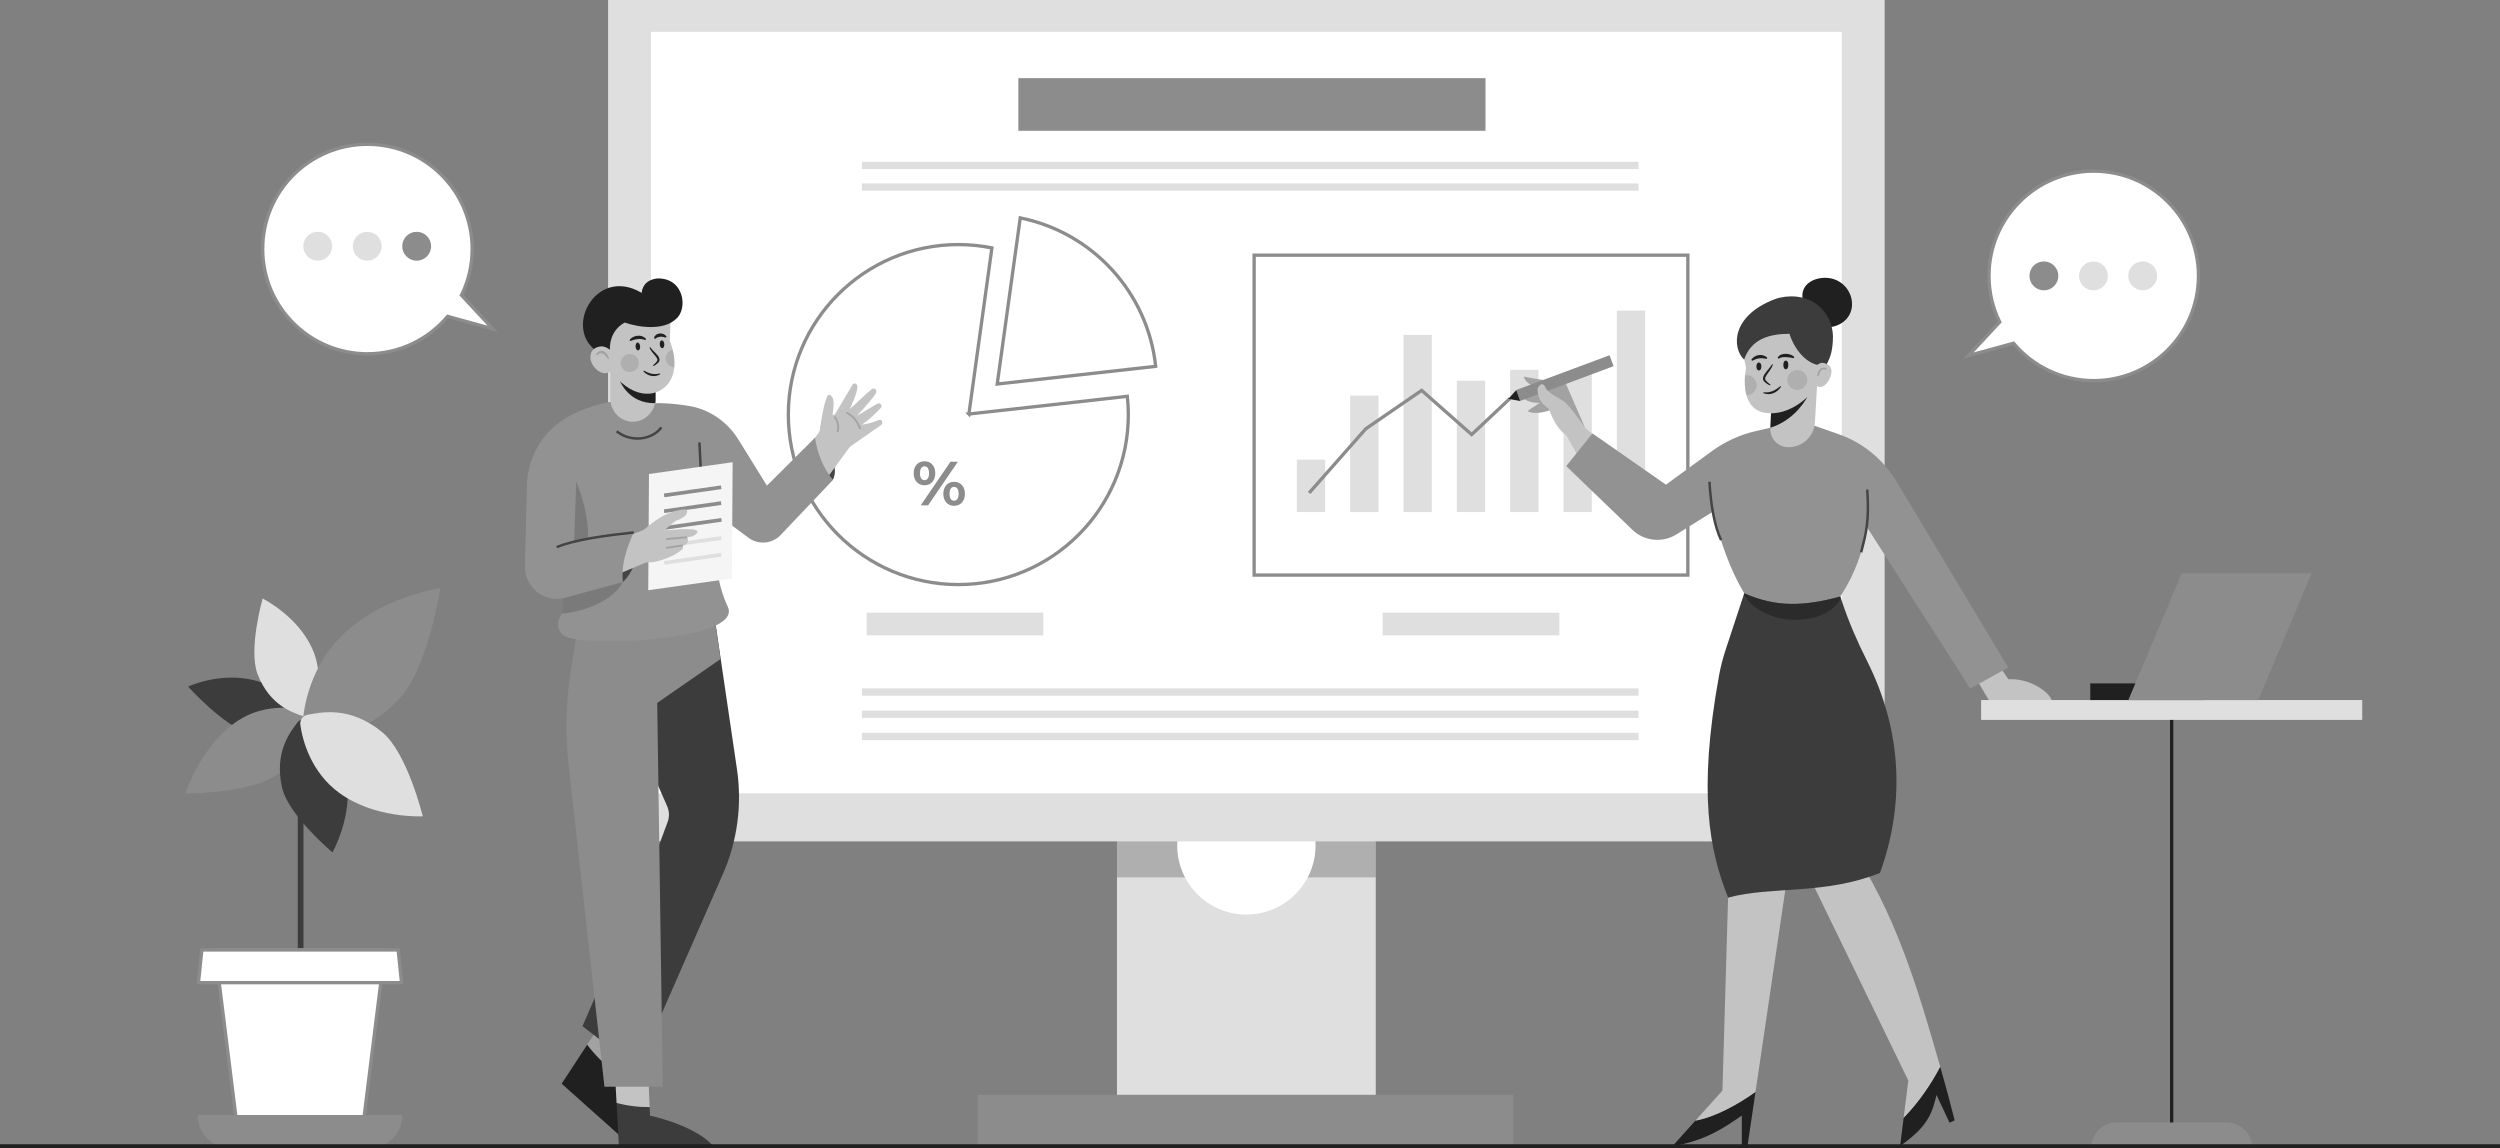 <?xml version="1.0" encoding="UTF-8"?> <svg xmlns="http://www.w3.org/2000/svg" id="_Слой_2" data-name="Слой 2" viewBox="0 0 3000 1378.13"><rect x="0" y="0" width="3000" height="1378.13" fill="#808080" stroke="none"/><defs><style> .cls-1, .cls-2 { fill: #fff; } .cls-3 { fill: #f5f5f5; } .cls-4 { fill: #8c8c8c; } .cls-2 { stroke: #8c8c8c; } .cls-2, .cls-5, .cls-6 { stroke-miterlimit: 10; } .cls-2, .cls-6 { stroke-width: 4px; } .cls-7 { fill: #c3c3c3; } .cls-5 { stroke-width: 4.8px; } .cls-5, .cls-8, .cls-6 { fill: none; } .cls-5, .cls-6 { stroke: #202020; } .cls-9, .cls-10 { fill: #929292; } .cls-11, .cls-12 { opacity: .3; } .cls-11, .cls-13 { fill: #3c3c3c; } .cls-14, .cls-12 { fill: #444; } .cls-10 { opacity: .4; } .cls-15 { opacity: .6; } .cls-15, .cls-16 { fill: #202020; } .cls-17 { fill: #a2a2a2; } .cls-18 { fill: #dfdfdf; } </style></defs><g id="Layer_1" data-name="Layer 1"><g><g><g><rect class="cls-18" x="1340.36" y="919.49" width="310.56" height="456"></rect><rect class="cls-11" x="1340.36" y="966.16" width="310.56" height="86.67"></rect><circle class="cls-1" cx="1495.65" cy="1014.49" r="83"></circle><g><rect class="cls-18" x="729.72" width="1531.85" height="1009.67"></rect><rect class="cls-1" x="781.16" y="38.23" width="1428.98" height="913.71"></rect></g><rect class="cls-4" x="1173.33" y="1313.75" width="642.67" height="61.74"></rect></g><g><g><g><path class="cls-2" d="M1162.67,496.83l27.62-199.34c-13.03-2.61-26.49-4-40.29-4-112.67,0-204,91.33-204,204s91.33,204,204,204,204-91.33,204-204c0-7.4-.42-14.71-1.19-21.91l-190.15,21.24Z"></path><path class="cls-2" d="M1386.81,439.59c-9.5-88.95-76.15-160.79-162.53-178.1l-27.62,199.34,190.15-21.24Z"></path></g><path class="cls-4" d="M1096.4,567.91c0-8.82,5.38-14.42,13-14.42s12.93,5.53,12.93,14.42-5.31,14.42-12.93,14.42-13-5.6-13-14.42Zm18.46,0c0-5.6-2.17-8.29-5.45-8.29s-5.45,2.77-5.45,8.29,2.24,8.3,5.45,8.3,5.45-2.69,5.45-8.3Zm25.7-13.82h8.89l-35.72,52.3h-8.89l35.72-52.3Zm-8.59,38.48c0-8.82,5.38-14.42,12.93-14.42s13,5.61,13,14.42-5.38,14.42-13,14.42-12.93-5.61-12.93-14.42Zm18.38,0c0-5.53-2.17-8.3-5.45-8.3s-5.45,2.69-5.45,8.3,2.24,8.29,5.45,8.29,5.45-2.76,5.45-8.29Z"></path></g><g><rect class="cls-2" x="1504.97" y="306.22" width="520.44" height="383.88"></rect><g><rect class="cls-18" x="1556.19" y="551.56" width="34" height="62.93"></rect><rect class="cls-18" x="1620.19" y="474.65" width="34" height="139.84"></rect><rect class="cls-18" x="1684.19" y="401.97" width="34" height="212.52"></rect><rect class="cls-18" x="1748.19" y="456.84" width="34" height="157.65"></rect><rect class="cls-18" x="1812.19" y="443.85" width="34" height="170.64"></rect><rect class="cls-18" x="1876.19" y="446.63" width="34" height="167.86"></rect><rect class="cls-18" x="1940.19" y="372.68" width="34" height="241.81"></rect><polygon class="cls-4" points="1572.5 592.82 1569.5 590.17 1637.66 512.98 1706.15 465.96 1765.96 518.79 1810.63 476.7 1813.37 479.61 1766.04 524.2 1705.85 471.02 1640.34 516 1572.5 592.82"></polygon></g></g><g><rect class="cls-4" x="1222.04" y="93.76" width="560.55" height="63.19"></rect><rect class="cls-18" x="1034.31" y="220.09" width="932" height="8.77"></rect><rect class="cls-18" x="1034.31" y="194.09" width="932" height="8.77"></rect></g><g><rect class="cls-18" x="1034.31" y="826.09" width="932" height="8.77"></rect><rect class="cls-18" x="1034.31" y="852.76" width="932" height="8.77"></rect><rect class="cls-18" x="1034.31" y="879.42" width="932" height="8.77"></rect></g><rect class="cls-18" x="1040" y="735.16" width="212" height="27.33"></rect><rect class="cls-18" x="1659.19" y="735.16" width="212" height="27.33"></rect></g></g><g><g><rect class="cls-13" x="357.32" y="829.95" width="6.84" height="369.47"></rect><path class="cls-13" d="M297.64,879.35c38.71,11.25,58.96-3.76,68.47-10,3.31-2.17,3.77-6.68,1.11-10.25-9.28-12.43-30.82-35.19-62.7-42.92-41.18-9.98-78.82,7.71-78.82,7.71,0,0,42.04,46.76,71.94,55.45Z"></path><path class="cls-4" d="M328.06,932.21c43.29-26.07,50.72-56.87,54.8-70.66,1.42-4.8-1.45-8.92-6.46-9.42-17.46-1.75-56.22-10.15-90.75,12.58-44.61,29.36-63.2,87.58-63.2,87.58,0,0,72.17,.05,105.6-20.08Z"></path><path class="cls-13" d="M338.55,945.32c-9.97-43.16,10.14-67.36,18.61-78.65,2.95-3.93,8.45-4.8,12.53-2.05,14.19,9.6,39.75,32.35,46.09,68.01,8.2,46.07-16.82,90.25-16.82,90.25,0,0-52.71-44.22-60.41-77.56Z"></path><path class="cls-18" d="M309.09,808.92c14.73,38.23,42.68,46.34,55.01,50.6,4.3,1.48,8.96-.7,10.66-4.92,5.9-14.7,13.68-45.38,.06-75.98-17.6-39.54-59.65-60.41-59.65-60.41,0,0-17.45,61.18-6.08,90.71Z"></path><path class="cls-4" d="M479.88,837.72c-43.7,47.08-86.37,44.94-105.63,44.97-6.71,0-11.62-5.38-11.26-12.2,1.26-23.76,9.95-71.11,47.4-107.91,48.38-47.54,117.99-56.63,117.99-56.63,0,0-14.75,95.4-48.51,131.76Z"></path><path class="cls-18" d="M458.62,878.58c-39.07-32.04-73.98-23.71-89.81-20.78-5.51,1.02-9.18,6.21-8.43,11.77,2.63,19.36,12.96,56.99,46.2,81.53,42.95,31.7,100.76,28.48,100.76,28.48,0,0-18.53-76.25-48.71-100.99Z"></path></g><g><polygon class="cls-2" points="432.41 1376.13 287.59 1376.13 258.13 1139.95 461.87 1139.95 432.41 1376.13"></polygon><polygon class="cls-2" points="481.83 1179.2 238.17 1179.2 242.17 1139.95 477.83 1139.95 481.83 1179.2"></polygon></g><path class="cls-4" d="M237.13,1338.02h245.73c0,22.05-17.9,39.95-39.95,39.95h-165.83c-22.05,0-39.95-17.9-39.95-39.95h0Z"></path></g><g><path class="cls-7" d="M2398.47,798.16l11.68,16.95c28.01-1.76,53.01,18.81,51.99,27.09h-74.25l-23.69-39.64,34.27-4.4Z"></path><g><path class="cls-17" d="M1902.18,513.61l-22.98-52.82-50.59-8.77s.62,13.4,36.81,18.06l7.24,9.55,29.52,33.99Z"></path><path class="cls-17" d="M1885.5,506.43l-16.75-44.25-39.75,16s6,8.5,32.5,4l7.37,5.28,16.63,18.97Z"></path><path class="cls-17" d="M1894.33,508.79l-25.75-39.69-35.45,24.06s7.67,7.03,32.61-2.98l8.32,3.6,20.28,15.02Z"></path><g><rect class="cls-4" x="1818.17" y="446.8" width="119.47" height="13.97" transform="translate(-40.33 683.62) rotate(-20.42)"></rect><polyline class="cls-16" points="1819.48 468.08 1810.01 478.69 1824.36 481.18"></polyline></g><g><path class="cls-7" d="M1902.18,513.61s-17.92-26.88-26.13-32.37c-8.21-5.49-18.53-9.29-21.85-16.82-3.32-7.53-9.04-.38-9.08,2.51-.08,6.85,2.01,16.57,13.61,23.68,0,0,9.86,31.12,26.64,33.43l16.81-10.43Z"></path><polygon class="cls-7" points="1902.18 513.61 1918.21 526.54 1925 553.93 1903.75 565.18 1874 512.68 1902.18 513.61"></polygon></g></g><g><path class="cls-16" d="M2006.87,1375.52c40.41-6.98,61.6-22.01,83.31-36.81v36.81h6.78l9.64-65.29c-21.44,15.45-49.18,30.46-72.1,34.53l-27.64,30.76Z"></path><path class="cls-7" d="M2073.71,1077.14l-6.78,231.53-32.42,36.08c22.92-4.08,50.66-19.08,72.1-34.53l39.28-266.02-72.17,32.94Z"></path></g><g><path class="cls-7" d="M2217.39,1010.75l-47.19,39.29,119.79,246.63-5.65,44.98c18.07-18.43,33.13-40.57,44-61.37-26.19-91.19-53.34-185.78-110.95-269.53Z"></path><path class="cls-16" d="M2284.34,1341.64l-4.21,33.51c33.6-23.5,38.52-39.51,43.68-61.19l15.65,33.32,6.14-2.88c-5.43-21.44-11.14-42.82-17.26-64.13-10.86,20.8-25.92,42.94-44,61.37Z"></path></g><path class="cls-13" d="M2256,1047.49c-66.68,26.68-129.8,15.56-182.28,29.64-22.2-55.72-36.52-125.48-10.92-266.24,1.96-10.72,4.68-21.28,8.12-31.64l21.64-65.68,.52-1.64,74.92-23.44,40.36,27.32,.68,2.08,.84,2.48c8.16,24.84,18.52,48.84,30.28,72.16,43.32,85.8,45.24,173.72,15.84,254.96Z"></path><path class="cls-9" d="M2409.88,801.05l-45.56,25.2-124-193.76c-4.92,30.28-15.24,57.2-30.48,81-.48,.8-.96,1.56-1.48,2.32-44,12-77.44,12.92-115.28-3.88-.52-.88-1.04-1.76-1.56-2.64-15.48-26.32-26.92-59.04-36.2-95.2l-43.56,27.16c-16.84,10.52-38.64,8.24-52.92-5.52l-79.36-76.4,31.48-39.24,88.16,61.52,55.12-40.24c15.72-11.48,33.6-19.64,52.56-24.04l29.88-6.92,31-2.88,38.52,13.4c28.92,10.12,53.44,30.04,69.24,56.32l134.44,223.8Z"></path><g><path class="cls-16" d="M2222.42,366.37c-.82,17.06-16.21,27.21-32.29,26.44-16.08-.77-21.77-14.34-26.3-30.81-5.09-18.48,9.81-28.38,25.9-28.63,19.77-.31,33.51,15.94,32.69,33Z"></path><path class="cls-7" d="M2180.6,460.73l-2.68,45.96c-1,17.4-15.72,30.76-33,29.92-11.56-.56-20.56-10.12-20.56-21.64,0-.36,.04-.76,.04-1.12l.04-.56,1.52-32.56,19.32-7.08,35.32-12.92Z"></path><path class="cls-16" d="M2168.68,476.49s-13.44,27.16-44.24,36.8l1.52-32.56,19.32-7.08,23.4,2.84Z"></path><path class="cls-7" d="M2189.8,417.01l-7.44,44.28s-25.4,37.76-61.72,34.44c-14.96-1.36-21.92-10.84-24.92-21.48-2.32-8.32-2.24-17.4-1.68-23.84,.48-5.4,1.24-9,1.24-9l-4.88-22.88,12.44-23.6,48.24-15.96,38.72,38.04Z"></path><path class="cls-13" d="M2191.27,439.08c3.55-8.32,8.17-14.28,8.31-35.76-1.06-30.55-27.56-54.07-63.69-46.14-2.21,.49-4.41,1.18-6.53,1.99-51.49,19.77-51.48,57.79-36.46,72.38,8.57-24.85,30.09-30.82,54.43-31.05,7.91,24.63,26,38.67,38.63,37.7l5.3,.88Z"></path><path class="cls-7" d="M2197.33,449.49c-1.97,8.25-8.3,15.65-13.73,14.9s-8.93-7.84-7.82-15.83c1.11-7.99,6.41-13.85,11.84-13.1,5.43,.75,12.06,4.21,9.71,14.03Z"></path><path class="cls-17" d="M2182.66,451.25l-1.99-.19c.03-.28,.7-6.89,4.65-9.14,1.83-1.04,4-.98,6.44,.16l-.85,1.81c-1.85-.87-3.35-.95-4.59-.24-2.54,1.44-3.49,5.97-3.65,7.59Z"></path><ellipse class="cls-16" cx="2110.67" cy="439.78" rx="3" ry="4.79"></ellipse><ellipse class="cls-16" cx="2143" cy="437.91" rx="3" ry="5.25"></ellipse><path class="cls-16" d="M2127.4,437.5c-.72,2.63-2.18,4.96-3.66,7.12-1.48,2.17-3.13,4.2-4.37,6.29-.6,1.04-1.12,2.1-1.22,3.08-.16,.97,.17,1.78,.86,2.62,1.64,1.85,3.56,3.55,5.62,4.99l-.44,.92c-2.56-.95-4.83-2.46-6.82-4.33-.55-.52-1.06-1.19-1.39-1.97-.34-.78-.44-1.67-.38-2.47,.16-1.63,.81-2.97,1.51-4.17,1.45-2.37,3.18-4.34,4.83-6.32,1.65-1.98,3.25-3.93,4.5-6.14l.95,.38Z"></path><path class="cls-16" d="M2116.33,470.67c1.81,.26,3.71,.26,5.51,.03,1.81-.24,3.56-.69,5.25-1.35,.81-.4,1.68-.69,2.45-1.19,.39-.23,.82-.41,1.2-.67,.38-.25,.76-.51,1.16-.75,.41-.23,.77-.52,1.14-.8l1.14-.83c.74-.58,1.45-1.22,2.25-1.79l.8,.68c-.54,.84-1.12,1.66-1.75,2.46-.7,.72-1.35,1.52-2.15,2.15-1.53,1.36-3.35,2.41-5.26,3.21-1.95,.74-4.02,1.17-6.1,1.16-2.08,0-4.13-.36-6.02-1.33l.38-.98Z"></path><path class="cls-16" d="M2101.52,431.95c.85-1.61,2.2-2.93,3.76-3.94,1.57-1,3.37-1.65,5.23-1.92,1.86-.27,3.78-.14,5.56,.41,1.78,.55,3.43,1.48,4.67,2.81l-.79,1.35c-1.63-.33-3.11-.6-4.58-.71-1.46-.11-2.9-.09-4.32,.09-1.42,.18-2.83,.52-4.21,1.02-1.4,.49-2.75,1.16-4.18,1.96l-1.14-1.08Z"></path><path class="cls-16" d="M2133.11,429.55c.2-.44,.45-.88,.72-1.33,.31-.39,.67-.75,1.03-1.13,.39-.31,.81-.59,1.23-.89,.43-.25,.88-.45,1.34-.67,1.84-.73,3.76-.97,5.62-.94,1.87,.04,3.69,.35,5.44,.96,.44,.16,.86,.34,1.29,.51,.42,.22,.84,.42,1.25,.65,.8,.52,1.62,1.03,2.26,1.94l-1.05,1.16c-1.39-.39-3.02-.64-4.58-.85-1.58-.19-3.16-.34-4.71-.39-1.55-.05-3.07,0-4.51,.23-1.45,.23-2.78,.68-4.03,1.62l-1.28-.89Z"></path><circle class="cls-10" cx="2156.75" cy="455.99" r="12"></circle><path class="cls-10" d="M2108,462.25c0,6.6-5.36,12-12,12h-.28c-2.32-8.32-2.24-17.4-1.68-23.84,.64-.12,1.28-.16,1.96-.16,6.64,0,12,5.36,12,12Z"></path></g><path class="cls-15" d="M2209.04,717.89c-17.02,34.13-91.44,36.43-116.48-4.32l.52-1.64c37.84,16.8,71.28,15.88,115.28,3.88l.68,2.08Z"></path><path class="cls-14" d="M2063.97,648.79c-7.61-16.38-12.23-39.45-14.14-70.54l2.99-.18c1.88,30.71,6.42,53.43,13.86,69.46l-2.72,1.26Z"></path><path class="cls-14" d="M2234.79,663.19l-2.91-.73c.44-1.75,.89-3.48,1.34-5.2,4.27-16.48,8.69-33.53,5.96-69.65l2.99-.23c2.77,36.62-1.71,53.91-6.04,70.63-.45,1.72-.89,3.44-1.33,5.18Z"></path></g><g><path class="cls-14" d="M999.5,575.99c5.4-12.17,3.11-27.24-21.5-50.75l-2,31.25,23.5,19.5Z"></path><g><path class="cls-7" d="M1056.51,510.65c-1.11,.48-48.5,34.15-50.68,34.99-1.13,.43-19.81-11.65-23.28-17.16-.65-1.03,6.55-57.6,12.85-54.89,8.07,3.46,3.95,19.19,3.67,24.24,1.49-.11,.8-.16,2.32-.26,.1,0,.18,0,.3,.01,7.03-11.87,14.07-23.75,21.1-35.61,.41-.69,.93-1.17,1.51-1.47,2.07-1.07,4.38,.6,4.54,2.89,.49,6.89-6.41,21.69-9.12,27.46,7.54-6.35,18.63-17.77,26.43-23.82,3.63-2.79,7.18,1.54,4.51,5.8-2.51,4-16.13,19.79-21.97,25.7,6.35-2.88,24.89-15.41,25.88-14.55,2.56,.22,4.68,3.31,2.3,5.71-7.68,7.77-13.64,13.86-22.62,19.88,7.72-1.07,12.93-2.43,20.26-5.59,4.21-1.82,6.2,4.88,2.01,6.68Z"></path><polygon class="cls-7" points="985.89 514.54 968.5 538.28 978.62 592.66 1024.26 530.09 985.89 514.54"></polygon><path class="cls-17" d="M1005.77,518.74l-2.03-.86c3.74-8.85-3.26-17.36-3.33-17.45l1.69-1.42c.33,.39,7.93,9.65,3.67,19.73Z"></path><path class="cls-17" d="M1031.33,515.04c-3.74-9.52-8.96-15.64-15.98-18.71l.89-2.02c7.47,3.28,13.24,9.98,17.15,19.93l-2.06,.81Z"></path></g><path class="cls-9" d="M774.17,484.77c12.66-1.97,32.75-.93,52.44,2.31,24.81,4.08,46.46,19.18,59.61,40.61l34.11,55.08,57.67-57.53c2.98,19.93,10.26,36.76,21.5,50.75l-64.16,67.52c-10.89,9.82-27.33,10.13-38.59,.73l-44.75-33.14-50-15.67-27.83-110.67Z"></path><g><path class="cls-17" d="M738.65,1287.27l28.21-43.51-35.86-30.32-26.38,40.26c8.91,12.03,20.41,23.46,34.03,33.56Z"></path><path class="cls-16" d="M738.65,1287.27c-13.62-10.11-25.12-21.53-34.03-33.56l-30.62,46.74,83.59,74.65c5.41-23.65-10.37-62.24-23.59-80.65l4.65-7.17Z"></path></g><g><path class="cls-13" d="M855.33,1374.77c-16-18.67-54-31.33-75.33-36l-.43-10.24c-13.34-.08-27.3-1.64-39.69-4.92l2.78,51.16h112.67Z"></path><path class="cls-7" d="M779.57,1328.53l-2.24-53.76-40,2,2.55,46.84c12.39,3.28,26.35,4.84,39.69,4.92Z"></path></g><g><polygon class="cls-8" points="784 1034.44 783.91 1032.83 779.09 1045.83 784 1034.44"></polygon><path class="cls-13" d="M884.38,923.2l-27.38-185.76-100,5,20.68,172.64v.22s22.98,52.31,22.98,52.31c2.57,5.91,2.77,12.59,.55,18.64l-23.53,63.36v-.52s-78.68,182.34-78.68,182.34l66,51,102.5-233.61c17.31-39.46,23.16-83,16.88-125.63Z"></path></g><path class="cls-4" d="M696,735.44l-11.05,69.64c-5.94,37.4-6.8,75.43-2.56,113.06l42.94,385.96h70l-6.67-460.61,76-52.67-8.67-59.33-160,3.95Z"></path><path class="cls-9" d="M676,762.09s-12-8.64-3-23.64c.28-.48,.56-1.08,.8-1.8,2.16-6.2,2.44-20.6,1.76-37.72-1.64-40.52-8.56-96.48-8.56-96.48l17-76,35.32-33.68,86.68-.68,43.32,58,11.36,133.36s2,22,12.64,44.64c19.52,41.44-180.68,49.92-197.32,34Z"></path><rect class="cls-14" x="839.5" y="530.78" width="3" height="67.42" transform="translate(-26.88 42.27) rotate(-2.83)"></rect><g><polygon class="cls-3" points="878.28 694.14 777.91 708.26 778.77 568.78 879.15 554.66 878.28 694.14"></polygon><g><polygon class="cls-4" points="797.28 596.66 796.69 592.23 865.1 582.52 865.7 586.94 797.28 596.66"></polygon><polygon class="cls-4" points="797.2 615.64 796.6 611.22 865.02 601.5 865.61 605.92 797.2 615.64"></polygon><polygon class="cls-4" points="797.65 635.74 797.05 631.32 865.47 621.6 866.06 626.02 797.65 635.74"></polygon><polygon class="cls-18" points="797.55 657.51 796.95 653.09 865.37 643.37 865.96 647.79 797.55 657.51"></polygon><polygon class="cls-18" points="797.46 677.61 796.86 673.19 865.28 663.47 865.87 667.89 797.46 677.61"></polygon></g></g><path class="cls-14" d="M747.5,698.44s26.5-23.11,11.83-58.95l-28.33,31.93,16.5,27.02Z"></path><path class="cls-12" d="M688.24,667.77c3.77-2.33,12.14-.18,14.25-5.15,8.38-19.7-.95-62.27-11.01-84.51l-3.24,89.66Z"></path><path class="cls-12" d="M747.52,698.45s-13.96,31.2-73.72,38.2c2.16-6.2,2.44-20.6,1.76-37.72l71.96-.48Z"></path><g><g><polygon class="cls-7" points="776.96 634.11 730.56 651.97 732.35 692.99 788.08 669.48 776.96 634.11"></polygon><path class="cls-7" d="M829.53,643.95c-1.65,.35-3.34,.51-5.02,.76,2.26,3.01,1.16,8.78-3.85,9.59-.38,.06-.76,.1-1.14,.16,.46,1.78,.35,3.21-.9,4.84-.84,1.1-8.01,5.91-10.93,7.3-43.82,20.86-51.25-3.08-49.14-11.35,1.65-6.39,8.47-13.75,14.04-19.59,17.79-15.02,28.94-21.34,46.9-24.31,7.22-1.2,6.41,5.73,.44,9.41-2.75,1.69-5.87,3.2-8.88,4.16-.12,.14-.26,.26-.42,.37-4.77,3.4-9.28,7.11-13.52,11.11,5.74-.16,36.53-3.67,39.69,.92,1.1,1.6-3.14,5.76-7.29,6.64Z"></path></g><rect class="cls-17" x="799.32" y="644.69" width="25.24" height="2.22" transform="translate(-52.61 72.33) rotate(-4.94)"></rect><rect class="cls-17" x="799.26" y="654.84" width="20.38" height="2.22" transform="translate(-87.31 125.58) rotate(-8.42)"></rect></g><path class="cls-9" d="M744.67,480.77c-24.22,1.95-45.92,9.64-64.19,20.08-29.18,16.68-47.3,47.59-48.14,81.19-.71,28.43-1.67,66.83-2.43,97.21-.63,25.08,22.58,44,47.03,38.34l70.57-19.16c-2.31-18.34,3.16-38.43,13-59.5l-73,11.5,1.83-71.67,68-13.33-12.67-84.67Z"></path><path class="cls-14" d="M668.56,657.99l-1.17-2.76c21.97-9.28,61.21-14.38,92.94-17.78l.32,2.98c-31.53,3.38-70.49,8.44-92.1,17.57Z"></path><path class="cls-14" d="M764.97,527.74c-9.48,0-18.71-3.19-25.92-9.08l1.9-2.32c7.87,6.42,18.34,9.38,28.73,8.12,9.48-1.15,17.58-5.6,22.79-12.53l2.4,1.8c-5.71,7.59-14.52,12.45-24.82,13.7-1.69,.21-3.39,.31-5.07,.31Z"></path><g><path class="cls-7" d="M786.68,441.74v35.95c0,1.54-.12,3.05-.37,4.5-2.05,13.56-13.31,23.9-26.87,23.9-15.03,0-27.19-12.7-27.19-28.4v-35.95h54.43Z"></path><path class="cls-16" d="M786.68,454.53v25.08c0,1.44-.12,2.84-.36,4.2-32.12,.68-42.32-26.57-42.32-26.57l42.68-2.71Z"></path><path class="cls-7" d="M809.16,440.81c-.88,9.32-4.48,18.88-13.8,25.76-13.36,9.92-42.72,12.36-70.64-33.24l-.72-63.44,44.32-7.32,36.6,15.4-1.2,31s1.88,4.24,3.48,10.64c1.44,5.84,2.68,13.44,1.96,21.2Z"></path><path class="cls-16" d="M732.54,426.12c-2.99-17.85,4.29-32.19,17.16-39.05,18.81,6.52,46.98,9.13,61-3.89,15.02-11.26,11.1-50.1-22.28-49.06-12.32,1.71-17.24,8.3-18.49,17.33-56.12-33.52-96.51,46.72-50.22,72.18l12.83,2.49Z"></path><path class="cls-7" d="M739.9,433.11c.47,9.15-6.63,14.38-13.95,14.75-7.32,.37-16.99-9.15-17.46-18.3-.47-9.15,5.77-13.52,13.09-13.89,7.32-.37,17.85,8.29,18.32,17.44Z"></path><path class="cls-17" d="M729.79,430.89c-.98-1.31-1.97-2.63-3.01-3.79-1.05-1.15-2.16-2.2-3.35-2.77-1.18-.59-2.32-.66-3.6-.22-1.27,.48-2.57,1.4-3.88,2.42l-.92-.73c.77-1.58,1.94-3.06,3.67-4.07,.88-.49,1.93-.79,3.01-.81,1.08,0,2.15,.28,3.06,.75,1.81,.96,3.08,2.39,4.05,3.9,.96,1.52,1.66,3.13,2.04,4.87l-1.08,.45Z"></path><path class="cls-16" d="M791.71,413.33c.19,2.59,1.57,4.6,3.08,4.49s2.57-2.31,2.38-4.91c-.19-2.59-1.57-4.6-3.08-4.49-1.51,.12-2.57,2.31-2.38,4.91Z"></path><path class="cls-16" d="M762.69,415.99c.19,2.59,1.57,4.6,3.08,4.49,1.51-.12,2.57-2.31,2.38-4.91-.19-2.59-1.57-4.6-3.08-4.49-1.51,.12-2.57,2.31-2.38,4.91Z"></path><path class="cls-16" d="M780.35,416.72c1.3,1.87,2.9,3.49,4.53,5.13,1.64,1.65,3.34,3.28,4.84,5.32,.72,1.03,1.42,2.21,1.67,3.71,.11,.74,.06,1.57-.21,2.32-.26,.74-.71,1.38-1.17,1.88-1.7,1.81-3.66,3.29-5.94,4.28l-.5-.89c1.74-1.45,3.35-3.1,4.7-4.86,.57-.8,.79-1.49,.6-2.31-.14-.83-.67-1.74-1.29-2.62-1.25-1.78-2.88-3.48-4.37-5.33-1.49-1.84-2.97-3.84-3.79-6.18l.92-.45Z"></path><path class="cls-16" d="M792.27,448.96c-1.55,1.17-3.33,1.81-5.2,2.15-1.87,.33-3.8,.28-5.67-.07-1.85-.42-3.65-1.07-5.24-2.06-.82-.44-1.53-1.06-2.27-1.6-.69-.61-1.34-1.27-1.95-1.95l.65-.79c.82,.37,1.55,.82,2.32,1.21l1.16,.55c.38,.19,.75,.39,1.15,.53,.39,.15,.77,.32,1.16,.48,.38,.16,.79,.26,1.18,.4,.77,.32,1.59,.44,2.37,.67,1.61,.33,3.24,.46,4.89,.41,1.64-.06,3.34-.33,4.93-.81l.52,.88Z"></path><path class="cls-16" d="M798.89,405.19c-1.27-.42-2.39-.77-3.51-.94-1.11-.19-2.19-.23-3.23-.13-1.04,.11-2.05,.35-3.03,.74-.98,.39-1.92,.95-2.95,1.76l-1.38-.73c.21-1.56,1.18-3.02,2.48-4.03,1.3-1.02,2.92-1.6,4.54-1.72,3.24-.27,6.53,1.27,8.1,3.86l-1.02,1.19Z"></path><path class="cls-16" d="M774.41,408.11c-1.6-.55-3.04-.99-4.52-1.19-1.47-.23-2.95-.19-4.43-.05-1.48,.16-2.97,.47-4.47,.86-1.49,.41-3.03,.9-4.45,1.51l-1.12-1.09c1.07-1.74,2.62-2.81,4.26-3.69,1.66-.86,3.5-1.39,5.4-1.56,1.9-.16,3.88,0,5.69,.7,1.81,.7,3.43,1.81,4.59,3.26l-.94,1.25Z"></path><path class="cls-10" d="M744.79,435.69c.06,5.95,5,10.71,11.04,10.64s10.89-4.95,10.84-10.89c-.06-5.95-5-10.71-11.04-10.64-6.04,.07-10.89,4.95-10.84,10.89Z"></path><path class="cls-10" d="M809.16,440.81c-5.72-.28-10.32-4.88-10.36-10.64-.08-5.12,3.56-9.44,8.4-10.56,1.44,5.84,2.68,13.44,1.96,21.2Z"></path></g></g><g><g><line class="cls-6" x1="2606" y1="849.41" x2="2606" y2="1369.41"></line><rect class="cls-18" x="2377.33" y="840.07" width="457.33" height="23.8"></rect><path class="cls-4" d="M2702.76,1377.89h-193.52c0-17.11,13.87-30.97,30.97-30.97h131.57c17.11,0,30.97,13.87,30.97,30.97h0Z"></path></g><g><rect class="cls-16" x="2508.33" y="820.07" width="136.67" height="20"></rect><polygon class="cls-4" points="2709.91 840.07 2554.01 840.07 2618.07 687.91 2773.98 687.91 2709.91 840.07"></polygon></g></g><line class="cls-5" y1="1375.49" x2="3000" y2="1375.49"></line><g><path class="cls-2" d="M2512.47,205.37c-69.42,0-125.69,56.27-125.69,125.69,0,19.88,4.63,38.68,12.85,55.39l-37.52,40.3,54.11-14.88c23.06,27.43,57.61,44.88,96.25,44.88,69.42,0,125.69-56.27,125.69-125.69s-56.27-125.69-125.69-125.69Z"></path><g><circle class="cls-4" cx="2452.67" cy="331.07" r="17.33" transform="translate(484.27 1831.26) rotate(-45)"></circle><circle class="cls-18" cx="2512" cy="331.07" r="17.33" transform="translate(1782.83 2757.6) rotate(-80.78)"></circle><circle class="cls-18" cx="2571.33" cy="331.07" r="17.33" transform="translate(1658.35 2757.55) rotate(-76.72)"></circle></g></g><g><path class="cls-2" d="M440.92,173.17c69.42,0,125.69,56.27,125.69,125.69,0,19.88-4.63,38.68-12.85,55.39l37.52,40.3-54.11-14.88c-23.06,27.43-57.61,44.88-96.25,44.88-69.42,0-125.69-56.27-125.69-125.69s56.27-125.69,125.69-125.69Z"></path><g><circle class="cls-4" cx="500" cy="295.49" r="17.33"></circle><circle class="cls-18" cx="440.67" cy="295.49" r="17.33" transform="translate(138.55 731.65) rotate(-89.13)"></circle><circle class="cls-18" cx="381.33" cy="295.49" r="17.33" transform="translate(83.88 675.3) rotate(-89.71)"></circle></g></g></g></g></svg> 